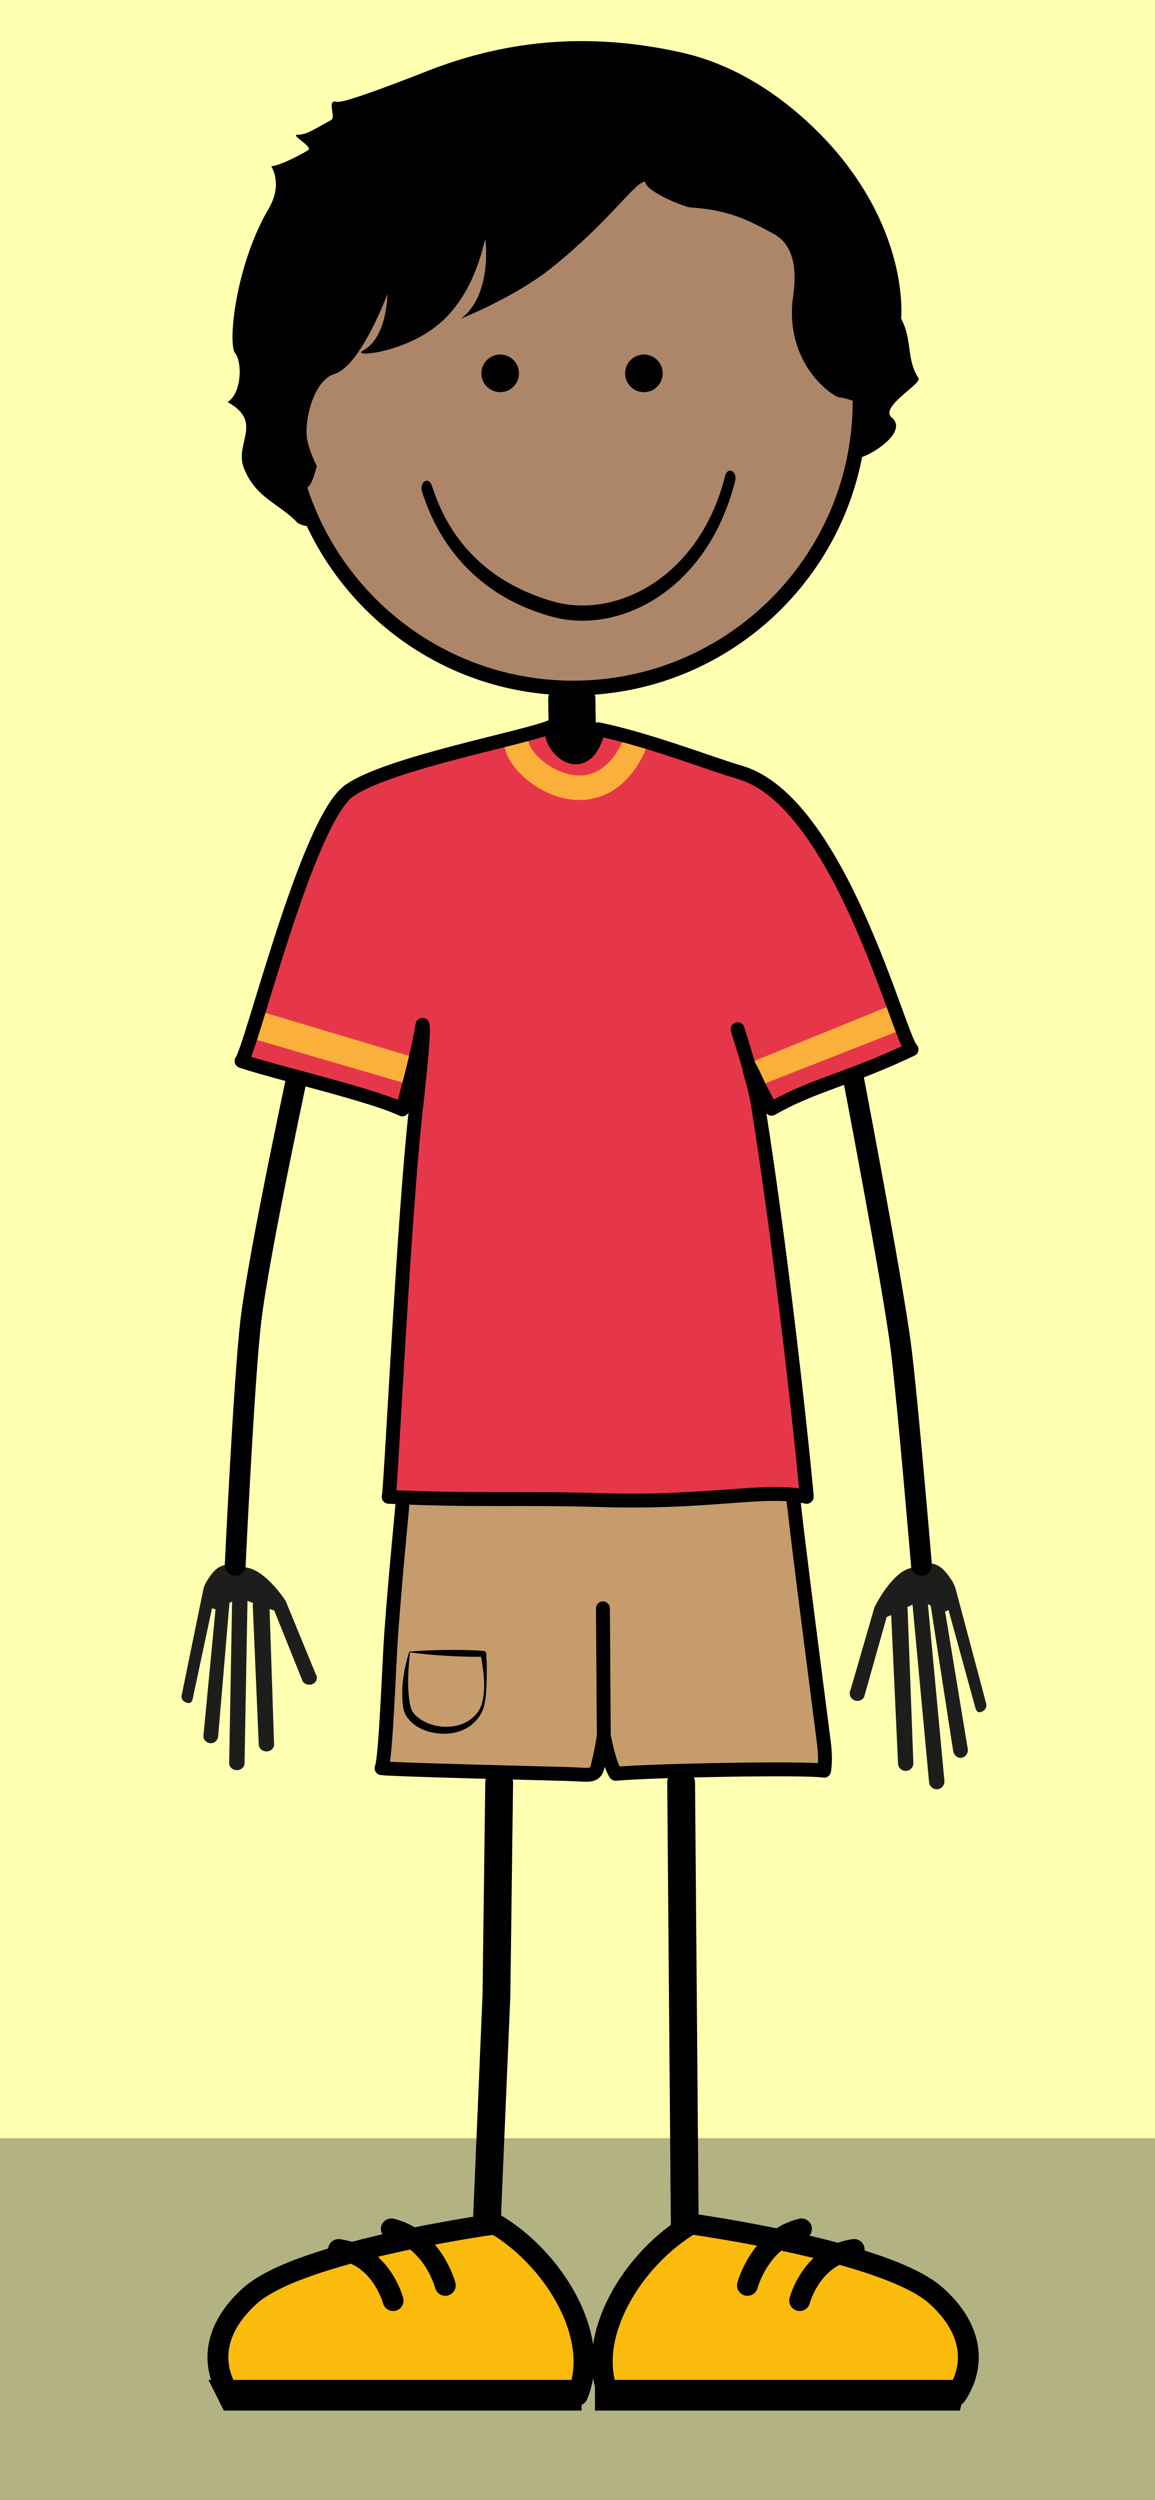 <?xml version="1.0" encoding="utf-8"?>
<!-- Generator: Adobe Illustrator 16.0.0, SVG Export Plug-In . SVG Version: 6.00 Build 0)  -->
<!DOCTYPE svg PUBLIC "-//W3C//DTD SVG 1.1//EN" "http://www.w3.org/Graphics/SVG/1.1/DTD/svg11.dtd">
<svg version="1.1" id="Layer_1" xmlns="http://www.w3.org/2000/svg" xmlns:xlink="http://www.w3.org/1999/xlink" x="0px" y="0px"
	 width="235.488px" height="509.401px" viewBox="0 0 235.488 509.401" enable-background="new 0 0 235.488 509.401"
	 xml:space="preserve">
<rect x="0" y="0" width="235.488" height="509.401" fill="#333333" stroke="none"/>
<rect fill="#FEFFB1" width="235.488" height="448.787"/>
<rect y="435.688" fill="#B2B283" width="235.488" height="73.713"/>
<polyline fill="none" stroke="#000100" stroke-width="5.669" stroke-linecap="round" stroke-linejoin="round" points="
	101.772,363.264 101.217,406.569 99.217,453.874 "/>
<polyline fill="none" stroke="#000100" stroke-width="5.669" stroke-linecap="round" stroke-linejoin="round" points="
	138.874,363.247 139.28,412.91 139.615,453.892 "/>
<path fill="#1D1E1C" d="M41.69,323.124c0.128-0.357,0.424-0.962,0.789-1.432c2.502-4.053,5.033-2.859,8.052-2.226
	c3.871,0.813,7.515,6.454,7.705,6.726l6.12,14.892c0.473,0.661,0.27,1.544-0.454,1.97c-0.728,0.43-1.7,0.24-2.171-0.42
	l-5.824-14.479l-0.945-0.296l0.916,27.453c0.086,0.784-0.542,1.481-1.4,1.558c-0.514,0.045-0.991-0.139-1.316-0.465
	c-0.217-0.216-0.365-0.499-0.4-0.817l-1.226-28.421c-0.018-0.179,0.013-0.355,0.062-0.525c-0.407-0.172-0.79-0.324-1.138-0.443
	l-0.6,33.1c-0.018,0.789-0.732,1.41-1.598,1.395c-0.449-0.008-0.848-0.188-1.127-0.467c-0.262-0.26-0.42-0.609-0.412-0.991
	l0.6-32.913c-1.237,0.793-0.404-0.152-0.555,0.496l-2.293,27.029c-0.109,0.783-0.776,1.453-1.635,1.347
	c-0.381-0.045-0.713-0.213-0.956-0.455c-0.301-0.301-0.46-0.712-0.398-1.146l2.458-25.684l-0.721-0.204l-3.959,18.581
	c-0.247,0.689-0.502,0.871-1.263,0.646c-0.245-0.075-0.456-0.204-0.621-0.365c-0.333-0.337-0.472-0.828-0.306-1.293l4.441-21.683
	c0.027-0.061,0.043-0.119,0.067-0.182L41.69,323.124z"/>
<path fill="#1D1E1C" d="M194.538,322.942c-0.158-0.383-0.507-1.023-0.906-1.51c-2.836-4.26-5.263-2.769-8.223-1.855
	c-3.791,1.172-6.951,7.616-7.117,7.928l-4.856,16.761c-0.416,0.759-0.138,1.712,0.622,2.126c0.758,0.418,1.712,0.14,2.127-0.617
	l4.596-16.287l0.918-0.395l1.391,30.148c-0.021,0.866,0.662,1.584,1.525,1.605c0.518,0.013,0.977-0.225,1.275-0.604
	c0.199-0.253,0.322-0.573,0.332-0.926l-1.166-31.229c0.004-0.197-0.041-0.389-0.105-0.57c0.393-0.22,0.764-0.412,1.098-0.567
	l3.377,36.224c0.084,0.861,0.848,1.492,1.708,1.41c0.448-0.041,0.832-0.267,1.086-0.594c0.239-0.302,0.367-0.697,0.329-1.115
	l-3.362-36.019c1.304,0.78,0.39-0.197,0.597,0.503l4.554,29.451c0.177,0.848,0.9,1.533,1.745,1.356
	c0.377-0.077,0.696-0.286,0.914-0.568c0.277-0.351,0.4-0.814,0.305-1.284l-4.609-27.963l0.701-0.275l5.511,20.07
	c0.301,0.738,0.571,0.919,1.31,0.617c0.239-0.101,0.44-0.258,0.589-0.447c0.309-0.394,0.402-0.941,0.199-1.438l-6.249-23.435
	c-0.034-0.065-0.053-0.127-0.084-0.193L194.538,322.942z"/>
<path fill="none" stroke="#000100" stroke-width="4.252" stroke-linecap="round" stroke-linejoin="round" d="M61.565,214.637
	c0,0-8.747,40.165-10.446,54.702c-1.38,11.83-3.165,49.609-3.165,49.609"/>
<path fill="none" stroke="#000100" stroke-width="4.252" stroke-linecap="round" stroke-linejoin="round" d="M173.265,215.876
	c0,0,8.746,45.359,10.443,58.89c1.381,11.009,4.168,44.183,4.168,44.183"/>
<path fill="#C69C6D" stroke="#000100" stroke-width="2.835" stroke-linecap="round" stroke-linejoin="round" d="M82.593,295.542
	c0,0,0.328,1.312,0.144,3.41c-1.118,12.672-2.011,20.926-2.954,33.648c-0.439,5.953-1.121,25.927-1.992,27.686
	c2,0.303,34.008,1.082,37.648,1.18c4.709,0.125,5.867,0.722,6.411-1.506c1.084-4.443,1.252-6.344,1.252-6.344s0.967,5.5,2.405,7.818
	c7.877-0.711,39.046-1.246,42.506-0.636c0.337-2.095,0.168-4.122-0.097-6.173c-4.128-32.125-7.47-57.55-6.973-59.748
	C161.052,294.409,82.593,295.542,82.593,295.542z"/>
<line fill="#C69C6D" stroke="#000100" stroke-width="2.835" stroke-linecap="round" stroke-linejoin="round" x1="123.102" y1="352.896" x2="122.929" y2="327.72"/>
<path fill="#FABB0C" stroke="#000100" stroke-width="4.252" stroke-linecap="round" stroke-linejoin="round" d="M117.739,488.062
	c5.02-11.959-4.998-27.971-16.804-34.9c0,0-39.737,5.447-49.96,14.629c-7.482,6.723-8.127,14.158-4.076,20.271H117.739z"/>
<path fill="#FABB0C" stroke="#000100" stroke-width="4.252" stroke-linecap="round" stroke-linejoin="round" d="M124.118,488.062
	c-5.021-11.959,5-27.971,16.801-34.9c0,0,39.742,5.447,49.961,14.629c7.484,6.723,8.131,14.158,4.08,20.271H124.118z"/>
<path fill="none" stroke="#000100" stroke-width="4.252" stroke-linecap="round" stroke-linejoin="round" stroke-miterlimit="10" d="
	M79.782,454.169c8.527,2.059,11.012,11.508,11.012,11.508"/>
<path fill="none" stroke="#000100" stroke-width="4.252" stroke-linecap="round" stroke-linejoin="round" stroke-miterlimit="10" d="
	M69.038,458.366c8.695,1.16,11.111,10.409,11.111,10.409"/>
<path fill="none" stroke="#000100" stroke-width="4.252" stroke-linecap="round" stroke-linejoin="round" stroke-miterlimit="10" d="
	M163.407,454.169c-8.529,2.059-11.01,11.508-11.01,11.508"/>
<path fill="none" stroke="#000100" stroke-width="4.252" stroke-linecap="round" stroke-linejoin="round" stroke-miterlimit="10" d="
	M174.152,458.366c-8.699,1.16-11.112,10.409-11.112,10.409"/>
<g>
	<path fill="#000100" stroke="#000100" stroke-width="4.03" d="M114.354,162.147c0-3.254-0.143-6.574-0.279-9.781
		c-0.14-3.253-0.285-6.613-0.285-9.949l0,0c0-1.258,1.256-0.188,2.796-0.188c1.546,0,2.795-1.07,2.795,0.188l0,0
		c0,3.258,0.144,6.58,0.282,9.79c0.143,3.251,0.281,6.606,0.281,9.94l0,0c0,1.256-1.25,2.271-2.795,2.271
		S114.354,163.403,114.354,162.147L114.354,162.147z"/>
</g>
<path fill="#E6374A" d="M112.486,148.022c-4.427,2.131-33.538,7.478-41.354,13.143c-8.562,6.212-19.864,52.55-21.886,55.034
	c6.643,2.277,26.672,6.881,32.775,9.856c4.119-9.847,4.119-16.227,4.119-16.227c0.441,1.459-0.812,12.58-1.391,16.557
	c-4.709,32.382-4.115,78.627-4.515,78.605c17.854,0.848,24.694,0.168,42.653,0.686c22.316,0.643,33.043-2.539,41.584-0.674
	c0.127-0.096,1.25-0.188,1.369-0.279c-2.381-4.461-4.658-49.553-11.318-79.725c-2.246-10.178-0.648-4.141,2.787,0.926
	c10.286-5.899,17.521-6.873,28.533-12.102c-2.442-1.971-14.594-50.508-34.96-56.428c-5.732-1.667-18.745-6.723-28.894-8.797
	C119.581,159.128,111.736,152.801,112.486,148.022z"/>
<g>
	<defs>
		<path id="SVGID_1_" d="M112.486,148.022c-4.427,2.131-33.538,7.478-41.354,13.143c-8.562,6.212-19.864,52.55-21.886,55.034
			c6.643,2.277,26.672,6.881,32.775,9.856c4.119-9.847,4.119-16.227,4.119-16.227c0.441,1.459-0.812,12.58-1.391,16.557
			c-4.709,32.382-3.115,78.627-3.515,78.605c17.854,0.848,23.694,0.168,41.653,0.686c22.316,0.643,33.043-2.539,41.584-0.674
			c0.127-0.096,0.25-0.188,0.369-0.279c-2.381-4.461-3.137-45.006-9.797-75.179c-2.246-10.178-1.17-8.687,2.266-3.62
			c10.286-5.899,17.521-6.873,28.533-12.102c-2.442-1.971-14.594-50.508-34.96-56.428c-5.732-1.667-18.745-6.723-28.894-8.797
			C119.581,159.128,111.736,152.801,112.486,148.022z"/>
	</defs>
	<clipPath id="SVGID_2_">
		<use xlink:href="#SVGID_1_"  overflow="visible"/>
	</clipPath>
	<polygon clip-path="url(#SVGID_2_)" fill="#FBB03B" points="49.247,204.935 46.815,210.268 84.083,221.173 85.849,215.876 	"/>
	<polygon clip-path="url(#SVGID_2_)" fill="#FBB03B" points="188.876,201.935 195.755,205.154 155.499,220.944 153.874,216.14 	"/>
</g>
<path fill="none" stroke="#FBB03B" stroke-width="5" stroke-miterlimit="10" d="M105.278,151.058c0,3.744,6.5,9.454,12.823,9.454
	c8.509,0,11.509-9.454,11.509-9.454"/>
<g>
	
		<line fill="#2FAAE1" stroke="#000100" stroke-width="2.835" stroke-linecap="round" stroke-linejoin="round" x1="153.396" y1="219.552" x2="150.392" y2="209.722"/>
	<path fill="none" stroke="#000100" stroke-width="2.835" stroke-linecap="round" stroke-linejoin="round" d="M112.486,148.022
		c-4.427,2.131-33.538,7.478-41.354,13.143c-8.562,6.212-19.864,52.55-21.886,55.034c6.643,2.277,26.672,6.881,32.775,9.856
		c3.266-11.419,4.119-17.227,4.119-17.227c0.441,1.459-0.947,13.562-1.391,17.557c-2.534,22.8-5.115,78.627-5.515,78.605
		c17.854,0.848,25.694,0.168,43.653,0.686c22.316,0.643,33.043-2.539,41.584-0.674c0.127-0.096-4.363-45.113-9.949-80.004
		c-0.538-3.348-1.793-6.955-1.776-7.428c0.035-0.979,2.245,4.936,4.563,8.354c8.507-4.879,15.449-5.891,28.533-12.102
		c-2.442-1.971-14.594-50.508-34.96-56.428c-5.732-1.667-18.745-6.723-28.894-8.797
		C119.581,159.128,111.736,152.801,112.486,148.022z"/>
</g>
<path fill="#AD866A" stroke="#000100" stroke-width="3" stroke-miterlimit="10" d="M58.381,81.711
	c0,32.3,26.186,58.487,58.488,58.487s58.486-26.187,58.486-58.487c0-32.305-26.184-58.492-58.486-58.492
	S58.381,49.406,58.381,81.711z"/>
<path fill="#000100" stroke="#000100" stroke-width="3" d="M128.951,76.076c0,1.288,1.043,2.334,2.332,2.334
	c1.291,0,2.332-1.046,2.332-2.334c0-1.291-1.041-2.336-2.332-2.336C129.994,73.739,128.951,74.785,128.951,76.076z"/>
<circle fill="#000100" stroke="#000100" stroke-width="3" cx="101.981" cy="76.074" r="2.333"/>
<path fill="#000100" d="M54.828,42.415C47.889,54.261,46.422,70.253,47.957,72c1.346,1.533,1.488,7.883-1.533,9.934
	c7.416,4.148,1.279,8.349,3.314,13.479c2.443,6.167,7.307,7.216,11,11.204c6.607,3.081-1.512-7.375,1.893-7.375
	c0.945,0,1.963-4.282,1.963-4.282s-1.395-2.572-1.963-5.407c-0.695-3.471,1.172-12.014,5.566-13.355
	c5.334-1.626,10.781-16.241,10.781-16.241s0,8.792-4.92,11.441c-2.893,1.557,9.225,0.559,16.291-6.136
	c7.432-7.038,8.359-17.361,8.646-16.254c0,0,1.359,11.213-4.994,15.898c-0.145,0.088,11.082-4.382,18.619-10.458
	c11.98-9.658,16.783-17.358,18.932-17.447c-0.139,1.873,7.867,5.188,9.275,5.276c7.809,0.484,11.947,2.658,16.984,5.42
	c5.92,3.247,3.883,12.161,3.736,13.919c-1.096,13.077,8.393,19.192,9.504,19.34c8.32,1.103,4.607,7.09,3.633,12.112
	c-0.293,1.497,11.252-4.506,7.111-8.01c-2.541-2.148,6.221-6.851,5.469-8.009c-2.539-3.907-1.158-7.569-3.537-12.144
	c0,0,1.521-14.407-10.627-30.736c-0.752-1.01-13.49-18.803-34.033-23.442c-21.982-4.964-39.107-1.294-52.111,3.81
	c-1.713,0.672-16.686,6.598-18.25,6.208c-2.283-0.571-0.072,3.139-1.223,3.738c-3.096,1.614-4.869,2.995-6.746,2.964
	c-1.822-0.03,3.303,2.462,2.041,3.19c-5.658,3.26-7.475,3.24-7.475,3.24S57.723,37.473,54.828,42.415z"/>
<g>
	<path fill="#000100" d="M83.52,336.533c2.514-0.223,5.023-0.316,7.531-0.334c2.507-0.011,5.015-0.015,7.518,0.206l0.072,0.007
		c0.262,0.023,0.464,0.234,0.483,0.488c0.137,1.766,0.142,3.507,0.1,5.256c-0.048,1.744-0.091,3.492-0.476,5.236
		c-0.182,0.882-0.584,1.736-1.115,2.473c-0.526,0.748-1.192,1.411-1.959,1.938c-1.552,1.039-3.44,1.503-5.283,1.472
		c-1.842-0.041-3.711-0.456-5.336-1.465c-0.812-0.495-1.562-1.151-2.113-2.001c-0.274-0.423-0.497-0.893-0.633-1.395
		c-0.037-0.127-0.061-0.244-0.09-0.387l-0.047-0.322l-0.081-0.683c-0.153-1.802-0.097-3.579,0.169-5.319
		c0.249-1.742,0.628-3.453,1.186-5.112C83.457,336.558,83.488,336.536,83.52,336.533z M83.586,336.689
		c-0.348,3.416-0.596,6.873-0.079,10.145l0.118,0.602l0.07,0.316c0.02,0.068,0.039,0.164,0.066,0.242
		c0.103,0.332,0.267,0.648,0.475,0.945c0.42,0.59,1.008,1.093,1.663,1.51c1.333,0.809,2.925,1.31,4.536,1.396
		c1.609,0.078,3.256-0.192,4.67-0.97c1.402-0.75,2.641-2.038,3.115-3.626c0.925-3.29,0.361-6.86-0.239-10.185l0.557,0.495
		c-2.51,0.096-5.014-0.032-7.519-0.169C88.541,337.25,86.062,337.032,83.586,336.689z"/>
</g>
<polygon fill="#000100" points="118.584,491.188 45.636,491.188 42.509,484.936 118.584,484.936 "/>
<polygon fill="#000100" points="121.303,491.188 195.702,491.188 197.38,484.936 121.303,484.936 "/>
<g>
	<path fill="#000100" d="M112.398,125.618c-19.955-5.548-25.023-21.46-26.352-25.423l0,0c-0.27-0.766-0.053-1.7,0.482-2.079l0,0
		c0.539-0.383,1.195-0.07,1.459,0.697l0,0c1.381,3.828,5.58,18.225,24.83,23.758l0,0c1.891,0.535,3.889,0.808,5.936,0.808l0,0
		c11.68,0,24.693-8.814,29.1-26.462l0,0c0.199-0.806,0.819-1.227,1.385-0.935l0,0c0.564,0.286,0.859,1.173,0.656,1.985l0,0
		c-4.854,19.238-18.775,28.516-31.141,28.516l0,0C116.575,126.483,114.436,126.195,112.398,125.618L112.398,125.618z"/>
</g>
</svg>
